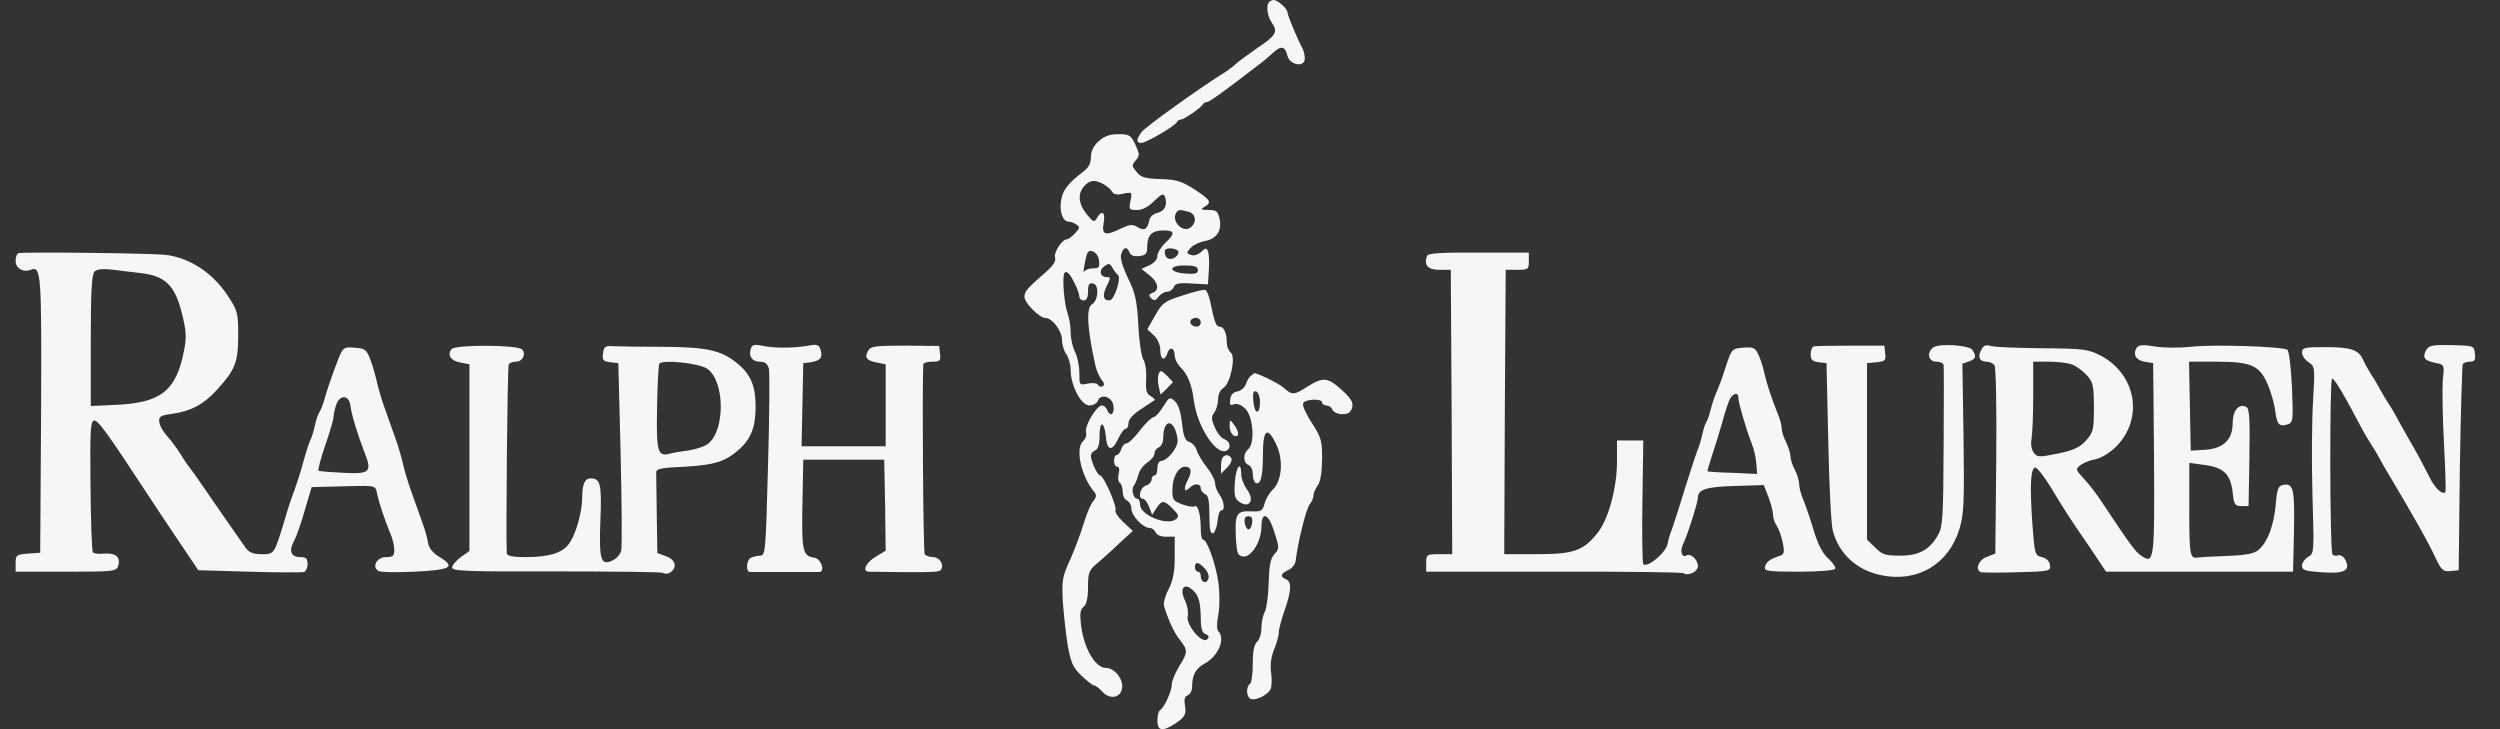 <?xml version="1.0" encoding="utf-8"?>
<svg xmlns="http://www.w3.org/2000/svg" width="96" height="28" viewBox="0 0 96 28" fill="none">
<rect x="0" y="0" width="96" height="28" fill="#333333" stroke="none"/>
<path d="M48.739 0.078C48.606 0.202 48.661 0.616 48.839 0.874C49.083 1.221 48.994 1.366 48.306 1.826C47.984 2.05 47.618 2.318 47.485 2.43C47.363 2.542 47.185 2.677 47.085 2.744C46.12 3.338 43.966 4.883 43.833 5.074C43.622 5.376 43.622 5.488 43.833 5.488C44.011 5.488 45.143 4.827 45.198 4.682C45.22 4.637 45.287 4.592 45.343 4.592C45.465 4.592 46.142 4.122 46.197 3.999C46.219 3.954 46.286 3.92 46.342 3.92C46.441 3.92 47.085 3.45 48.262 2.542C48.45 2.408 48.717 2.184 48.872 2.038C49.194 1.736 49.349 1.77 49.438 2.139C49.527 2.509 50.104 2.599 50.104 2.251C50.104 2.117 50.06 1.926 49.993 1.814C49.816 1.49 49.438 0.582 49.438 0.47C49.438 0.336 49.061 0 48.917 0C48.861 0 48.772 0.034 48.739 0.078Z" fill="#F8F5F5"/>
<path d="M42.179 5.432C41.991 5.6 41.891 5.813 41.891 6.037C41.891 6.272 41.802 6.44 41.591 6.597C41.025 7.023 40.803 7.303 40.747 7.695C40.67 8.12 40.814 8.512 41.036 8.512C41.114 8.512 41.247 8.557 41.336 8.624C41.469 8.703 41.469 8.759 41.291 8.949C41.169 9.084 41.036 9.185 40.98 9.185C40.781 9.185 40.459 9.689 40.514 9.89C40.559 10.024 40.437 10.204 40.159 10.45C39.449 11.066 39.338 11.189 39.338 11.402C39.338 11.626 39.915 12.209 40.137 12.209C40.403 12.209 40.781 12.701 40.781 13.06C40.781 13.239 40.858 13.486 40.947 13.598C41.036 13.721 41.114 14.001 41.114 14.213C41.114 14.807 41.513 15.569 41.835 15.569C41.968 15.569 42.124 15.49 42.157 15.39C42.268 15.087 42.723 15.244 42.757 15.591C42.801 15.927 42.623 16.017 42.512 15.737C42.479 15.647 42.39 15.569 42.312 15.569C42.102 15.58 41.647 16.353 41.702 16.588C41.735 16.7 41.691 16.846 41.602 16.924C41.28 17.193 41.502 18.268 42.013 18.884C42.113 19.007 42.113 19.086 41.98 19.242C41.891 19.343 41.724 19.735 41.613 20.105C41.502 20.475 41.269 21.102 41.092 21.494C40.792 22.143 40.77 22.289 40.814 23.118C40.847 23.611 40.936 24.372 41.003 24.798C41.125 25.459 41.203 25.638 41.535 25.952C41.746 26.153 41.957 26.321 42.013 26.321C42.068 26.321 42.202 26.422 42.324 26.556C42.623 26.881 43.045 26.803 43.09 26.411C43.134 26.064 42.79 25.649 42.468 25.649C42.057 25.649 41.624 24.899 41.513 24.014C41.458 23.566 41.48 23.409 41.613 23.297C41.724 23.207 41.78 22.961 41.78 22.547C41.78 21.998 41.813 21.897 42.124 21.639C42.324 21.471 42.712 21.124 42.99 20.855L43.5 20.385L43.134 20.049C42.934 19.858 42.801 19.657 42.834 19.601C42.912 19.478 42.379 18.257 42.246 18.257C42.146 18.257 41.891 17.708 41.891 17.506C41.891 17.417 41.968 17.327 42.057 17.294C42.168 17.249 42.224 17.07 42.224 16.711C42.224 16.118 42.412 16.185 42.468 16.79C42.512 17.316 42.712 17.338 42.934 16.857C43.034 16.644 43.167 16.465 43.223 16.465C43.289 16.465 43.334 16.364 43.334 16.241C43.334 16.106 43.511 15.905 43.811 15.714C44.066 15.546 44.299 15.39 44.333 15.367C44.366 15.345 44.299 15.278 44.188 15.21C44.022 15.121 43.989 14.986 44.011 14.583C44.033 14.292 43.989 13.934 43.9 13.799C43.822 13.653 43.733 13.049 43.711 12.455C43.656 11.537 43.6 11.257 43.311 10.674C43.101 10.226 43.001 9.901 43.056 9.756C43.145 9.476 43.278 9.453 43.378 9.7C43.422 9.812 43.544 9.857 43.744 9.834C44.011 9.801 44.055 9.745 44.055 9.431C44.066 9.017 44.244 8.848 44.677 8.848C45.11 8.848 45.132 8.96 44.777 9.297C44.588 9.476 44.444 9.711 44.444 9.823C44.444 9.957 44.322 10.103 44.144 10.181L43.833 10.327L44.144 10.573C44.488 10.853 44.532 11.145 44.255 11.245C44.111 11.301 44.099 11.346 44.211 11.458C44.322 11.559 44.377 11.548 44.488 11.391C44.566 11.29 44.721 11.201 44.821 11.201C44.921 11.201 45.032 11.122 45.076 11.021C45.121 10.887 45.276 10.853 45.764 10.887L46.386 10.921L46.419 10.372C46.441 10.069 46.43 9.756 46.386 9.655C46.331 9.509 46.297 9.509 46.12 9.677C46.009 9.778 45.842 9.834 45.731 9.789C45.554 9.722 45.554 9.7 45.72 9.521C45.82 9.409 46.075 9.285 46.286 9.252C46.73 9.162 46.93 8.848 46.83 8.389C46.763 8.109 46.708 8.064 46.408 8.064C46.109 8.053 46.086 8.042 46.253 7.941C46.541 7.773 46.497 7.684 45.864 7.269C45.365 6.956 45.165 6.888 44.555 6.877C43.966 6.855 43.8 6.81 43.644 6.597C43.456 6.373 43.456 6.34 43.611 6.16C43.767 5.981 43.767 5.925 43.6 5.556C43.422 5.186 43.367 5.152 42.945 5.152C42.601 5.152 42.401 5.231 42.179 5.432ZM42.368 7.068C42.501 7.146 42.657 7.269 42.701 7.359C42.768 7.471 42.901 7.493 43.134 7.437C43.467 7.37 43.478 7.37 43.411 7.717C43.345 8.042 43.356 8.064 43.656 8.064C43.877 8.064 44.099 7.941 44.322 7.717C44.599 7.448 44.677 7.415 44.732 7.549C44.843 7.852 44.732 8.109 44.444 8.176C44.288 8.21 44.155 8.333 44.133 8.456C44.066 8.804 43.933 8.882 43.689 8.725C43.489 8.602 43.389 8.613 43.056 8.77C42.435 9.072 42.301 9.028 42.379 8.568C42.457 8.143 42.312 8.042 42.124 8.367C42.024 8.546 41.98 8.535 41.735 8.232C41.413 7.84 41.369 7.437 41.635 7.146C41.846 6.911 42.035 6.888 42.368 7.068ZM45.642 8.132C45.92 8.21 45.964 8.524 45.731 8.725C45.443 8.972 44.965 8.512 45.165 8.176C45.243 8.042 45.298 8.042 45.642 8.132ZM45.254 9.689C45.221 9.913 44.888 10.036 44.777 9.857C44.721 9.767 44.71 9.655 44.743 9.599C44.821 9.476 45.276 9.554 45.254 9.689ZM42.202 10.002C42.235 10.26 42.202 10.305 41.957 10.305C41.813 10.305 41.658 10.372 41.624 10.439C41.569 10.585 41.658 10.024 41.735 9.767C41.813 9.498 42.168 9.677 42.202 10.002ZM42.923 10.551C43.078 10.652 42.79 11.537 42.601 11.537C42.357 11.537 42.324 11.335 42.501 10.977C42.645 10.685 42.657 10.641 42.512 10.641C42.246 10.641 42.179 10.394 42.401 10.226C42.579 10.103 42.612 10.103 42.712 10.271C42.768 10.383 42.867 10.506 42.923 10.551ZM45.998 10.372C45.998 10.506 45.898 10.529 45.531 10.506C44.877 10.461 44.832 10.193 45.487 10.193C45.876 10.193 45.998 10.237 45.998 10.372ZM41.269 10.887C41.369 11.077 41.447 11.301 41.447 11.391C41.447 11.469 41.524 11.537 41.613 11.537C41.724 11.537 41.78 11.425 41.78 11.189C41.78 10.921 41.824 10.853 41.98 10.887C42.213 10.932 42.179 11.537 41.935 11.682C41.702 11.817 41.746 12.623 42.068 14.057C42.113 14.236 42.213 14.471 42.301 14.583C42.401 14.695 42.423 14.785 42.346 14.829C42.29 14.874 42.202 14.841 42.168 14.785C42.124 14.706 41.957 14.695 41.769 14.729C41.447 14.796 41.447 14.796 41.447 14.314C41.447 14.046 41.369 13.687 41.28 13.508C41.191 13.34 41.114 13.004 41.114 12.769C41.114 12.522 41.058 12.197 40.992 12.018C40.87 11.705 40.781 10.663 40.87 10.495C40.936 10.361 41.092 10.506 41.269 10.887ZM0.711 9.722C0.644 9.745 0.6 9.879 0.6 10.024C0.6 10.305 0.889 10.473 1.177 10.361C1.588 10.204 1.599 10.473 1.577 15.916L1.544 21.225L1.077 21.259C0.633 21.292 0.6 21.315 0.6 21.628V21.953H2.531C4.407 21.953 4.474 21.942 4.54 21.718C4.64 21.393 4.441 21.225 3.997 21.259C3.786 21.281 3.597 21.259 3.564 21.203C3.53 21.147 3.486 20.004 3.475 18.649C3.453 16.532 3.475 16.185 3.608 16.151C3.763 16.129 4.063 16.532 5.817 19.209C5.906 19.355 6.35 20.015 6.794 20.676L7.615 21.897L9.569 21.953C10.656 21.987 11.6 21.987 11.678 21.964C11.744 21.942 11.811 21.807 11.811 21.662C11.811 21.449 11.755 21.393 11.533 21.393C11.167 21.393 11.078 21.147 11.3 20.755C11.389 20.587 11.578 20.049 11.711 19.567L11.966 18.705L12.832 18.683C14.541 18.638 14.397 18.615 14.486 18.985C14.575 19.366 14.763 19.937 14.985 20.475C15.074 20.676 15.141 20.967 15.141 21.113C15.141 21.348 15.085 21.393 14.819 21.393C14.475 21.393 14.275 21.751 14.519 21.919C14.586 21.975 15.207 21.987 15.906 21.953C17.316 21.886 17.516 21.774 16.883 21.393C16.639 21.247 16.473 21.057 16.439 20.855C16.417 20.687 16.328 20.374 16.251 20.161C16.173 19.948 16.051 19.59 15.973 19.377C15.895 19.164 15.773 18.806 15.696 18.593C15.629 18.38 15.518 18.022 15.474 17.809C15.429 17.596 15.318 17.238 15.252 17.025C15.174 16.812 15.052 16.454 14.974 16.241C14.896 16.028 14.774 15.67 14.697 15.457C14.63 15.244 14.519 14.886 14.475 14.673C14.43 14.46 14.319 14.079 14.23 13.833C14.075 13.418 14.031 13.385 13.62 13.351C13.209 13.318 13.176 13.34 13.009 13.743C12.799 14.281 12.599 14.841 12.454 15.345C12.399 15.558 12.299 15.782 12.255 15.849C12.21 15.905 12.133 16.14 12.088 16.353C12.044 16.566 11.966 16.812 11.911 16.913C11.866 17.002 11.744 17.383 11.644 17.753C11.544 18.122 11.389 18.604 11.311 18.817C11.222 19.03 11.045 19.556 10.923 19.993C10.523 21.303 10.534 21.281 10.046 21.281C9.713 21.281 9.557 21.214 9.424 21.023C9.091 20.553 8.203 19.276 7.815 18.705C7.604 18.391 7.371 18.067 7.315 17.999C7.249 17.921 7.082 17.686 6.949 17.462C6.816 17.249 6.583 16.924 6.427 16.756C6.272 16.588 6.128 16.342 6.117 16.207C6.094 15.994 6.161 15.95 6.594 15.894C7.315 15.793 7.815 15.535 8.314 14.986C9.025 14.213 9.147 13.922 9.147 12.881C9.147 12.018 9.125 11.929 8.747 11.357C8.17 10.484 7.315 9.913 6.383 9.789C5.828 9.722 0.889 9.666 0.711 9.722ZM5.384 10.484C6.339 10.585 6.716 10.954 6.982 12.018C7.16 12.735 7.171 12.948 7.06 13.497C6.76 15.009 6.172 15.468 4.463 15.546L3.486 15.591V13.082C3.486 11.223 3.519 10.54 3.63 10.428C3.719 10.338 3.941 10.316 4.263 10.349C4.54 10.383 5.04 10.439 5.384 10.484ZM13.454 15.569C13.487 15.894 13.764 16.778 13.997 17.372C14.297 18.122 14.208 18.212 13.198 18.156C12.71 18.134 12.277 18.1 12.232 18.078C12.199 18.055 12.31 17.619 12.488 17.103C12.665 16.599 12.81 16.095 12.81 15.994C12.81 15.894 12.865 15.67 12.921 15.513C13.065 15.143 13.409 15.177 13.454 15.569ZM54.8 9.823C54.666 10.17 54.822 10.361 55.266 10.361H55.71L55.743 15.815L55.765 21.281H55.266C54.788 21.281 54.766 21.292 54.766 21.617V21.953H59.65C62.336 21.942 64.578 21.975 64.645 22.009C64.834 22.132 65.2 21.953 65.2 21.74C65.2 21.494 64.922 21.236 64.767 21.326C64.589 21.438 64.501 21.169 64.623 20.911C64.8 20.553 65.2 19.287 65.2 19.108C65.2 18.794 65.533 18.694 66.621 18.66L67.731 18.627L67.908 19.086C68.008 19.343 68.086 19.657 68.086 19.78C68.086 19.903 68.152 20.094 68.241 20.217C68.319 20.34 68.419 20.631 68.463 20.867C68.53 21.214 68.508 21.292 68.341 21.348C67.975 21.46 67.808 21.583 67.775 21.774C67.742 21.931 67.897 21.953 69.074 21.953C69.806 21.953 70.428 21.908 70.472 21.841C70.505 21.785 70.383 21.606 70.206 21.449C69.984 21.247 69.806 20.9 69.64 20.351C69.507 19.903 69.329 19.377 69.24 19.175C69.151 18.974 69.085 18.694 69.085 18.559C69.074 18.425 69.007 18.19 68.918 18.033C68.829 17.876 68.763 17.652 68.752 17.529C68.752 17.406 68.674 17.159 68.585 16.98C68.496 16.812 68.419 16.566 68.419 16.454C68.419 16.342 68.352 16.084 68.263 15.882C68.03 15.3 67.853 14.762 67.753 14.337C67.708 14.124 67.609 13.799 67.531 13.631C67.398 13.351 67.331 13.318 66.942 13.351C66.51 13.385 66.499 13.396 66.277 14.057C66.166 14.426 65.999 14.874 65.91 15.065C65.833 15.244 65.733 15.546 65.688 15.737C65.644 15.916 65.577 16.118 65.533 16.185C65.489 16.241 65.411 16.476 65.366 16.689C65.322 16.902 65.244 17.148 65.2 17.249C65.156 17.338 64.933 18.022 64.7 18.761C64.478 19.5 64.245 20.206 64.201 20.329C64.145 20.452 64.068 20.699 64.034 20.889C63.968 21.225 63.258 21.819 63.102 21.662C63.069 21.628 63.047 20.542 63.069 19.254L63.102 16.913H62.092V17.73C62.092 18.738 61.759 19.959 61.337 20.475C60.804 21.147 60.427 21.281 59.017 21.281H57.763L57.785 15.815L57.819 10.361H58.263C58.684 10.361 58.707 10.338 58.707 10.036V9.7H56.775C55.388 9.689 54.833 9.722 54.8 9.823ZM66.754 15.278C66.754 15.468 67.053 16.487 67.264 17.025C67.353 17.238 67.431 17.596 67.442 17.809L67.475 18.201L66.532 18.156C66.01 18.145 65.577 18.111 65.566 18.1C65.555 18.089 65.644 17.787 65.766 17.417C65.888 17.047 66.066 16.476 66.154 16.151C66.243 15.815 66.365 15.457 66.421 15.334C66.554 15.087 66.754 15.053 66.754 15.278Z" fill="#F8F5F5"/>
<path d="M45.41 11.346C44.711 11.57 44.622 11.637 44.356 12.119L44.056 12.645L44.311 12.88C44.456 13.015 44.555 13.25 44.555 13.44C44.555 13.821 44.722 13.888 44.833 13.552C44.922 13.284 45.11 13.362 45.11 13.664C45.11 13.776 45.199 13.956 45.299 14.068C45.61 14.37 45.765 14.762 45.843 15.378C45.976 16.408 46.731 17.54 47.119 17.293C47.286 17.192 47.23 16.935 47.02 16.868C46.908 16.834 46.742 16.632 46.653 16.42C46.509 16.106 46.509 16.005 46.631 15.837C46.709 15.725 46.775 15.501 46.775 15.333C46.775 15.154 46.853 14.975 46.964 14.908C47.242 14.762 47.464 13.709 47.264 13.541C47.175 13.474 47.108 13.295 47.108 13.16C47.108 12.791 46.997 12.544 46.831 12.544C46.698 12.544 46.631 12.365 46.465 11.547C46.42 11.335 46.331 11.144 46.276 11.133C46.209 11.111 45.821 11.211 45.41 11.346ZM46.109 12.376C46.109 12.466 46.043 12.544 45.954 12.544C45.765 12.544 45.643 12.387 45.743 12.275C45.876 12.141 46.109 12.208 46.109 12.376ZM17.339 13.407C17.162 13.631 17.306 13.855 17.683 13.922L18.027 13.989V21.157L17.694 21.393C17.517 21.527 17.361 21.706 17.361 21.796C17.361 21.93 17.95 21.953 21.357 21.942C23.555 21.942 25.398 21.964 25.453 21.997C25.631 22.11 25.908 21.93 25.908 21.706C25.908 21.561 25.786 21.437 25.575 21.359L25.242 21.236L25.22 19.802C25.209 19.018 25.198 18.279 25.198 18.167C25.187 17.999 25.331 17.965 26.297 17.921C27.451 17.853 27.839 17.73 28.383 17.26C28.838 16.845 29.016 16.397 29.016 15.624C29.016 14.796 28.816 14.348 28.261 13.911C27.662 13.44 27.096 13.328 25.442 13.317C24.632 13.317 23.788 13.306 23.577 13.295C23.233 13.272 23.189 13.306 23.155 13.575C23.122 13.832 23.166 13.877 23.433 13.911L23.744 13.944L23.832 17.416C23.877 19.32 23.888 21.001 23.855 21.146C23.821 21.281 23.666 21.46 23.511 21.527C23.067 21.729 23 21.505 23.055 19.97C23.111 18.581 23.055 18.369 22.678 18.369C22.456 18.369 22.356 18.593 22.356 19.13C22.345 19.679 22.123 20.485 21.868 20.855C21.624 21.225 21.102 21.393 20.169 21.393C19.692 21.393 19.47 21.348 19.459 21.247C19.426 20.62 19.481 14.068 19.537 13.989C19.57 13.933 19.692 13.888 19.814 13.888C20.07 13.888 20.214 13.586 20.047 13.418C19.87 13.239 17.483 13.227 17.339 13.407ZM27.151 14.157C27.828 14.605 27.862 16.498 27.196 17.036C27.073 17.137 26.741 17.248 26.463 17.293C26.186 17.327 25.864 17.383 25.742 17.416C25.253 17.551 25.198 17.372 25.231 15.658C25.242 14.784 25.287 14.011 25.32 13.967C25.42 13.799 26.84 13.944 27.151 14.157Z" fill="#F8F5F5"/>
<path d="M28.837 13.373C28.727 13.665 28.882 13.889 29.17 13.889C29.381 13.889 29.47 13.967 29.526 14.157C29.559 14.303 29.548 15.972 29.492 17.876C29.404 21.225 29.392 21.337 29.181 21.337C29.059 21.348 28.893 21.382 28.815 21.426C28.66 21.538 28.638 21.953 28.793 21.964H31.468C31.701 21.942 31.524 21.449 31.268 21.415C30.824 21.348 30.78 21.169 30.813 19.366L30.846 17.652H33.954L33.988 19.399L34.01 21.146L33.621 21.382C33.244 21.606 33.089 21.953 33.377 21.953C35.375 21.986 35.986 21.975 36.086 21.919C36.296 21.785 36.119 21.393 35.83 21.393C35.697 21.393 35.542 21.337 35.508 21.281C35.453 21.191 35.408 15.132 35.453 14.001C35.453 13.933 35.608 13.889 35.797 13.889C36.097 13.889 36.13 13.855 36.097 13.586L36.063 13.284L34.754 13.273C33.599 13.273 33.422 13.295 33.333 13.474C33.188 13.732 33.277 13.844 33.677 13.922L34.01 13.989V17.137H30.78L30.813 15.535L30.846 13.944L31.124 13.911C31.501 13.855 31.601 13.732 31.512 13.441C31.446 13.228 31.39 13.205 30.98 13.284C30.414 13.373 29.703 13.373 29.248 13.273C28.993 13.216 28.882 13.239 28.837 13.373ZM69.64 13.306C69.584 13.329 69.529 13.463 69.529 13.608C69.529 13.81 69.595 13.877 69.84 13.911L70.139 13.944L70.206 16.969C70.239 18.626 70.317 20.172 70.383 20.396C70.627 21.281 71.305 21.897 72.237 22.087C73.613 22.378 74.812 21.684 75.234 20.34C75.412 19.758 75.434 19.354 75.4 16.823L75.356 13.967L75.611 13.877C75.878 13.777 75.9 13.698 75.745 13.441C75.622 13.25 74.435 13.172 74.224 13.351C73.969 13.564 74.057 13.889 74.357 13.889C74.512 13.889 74.635 13.956 74.635 14.023C74.646 14.101 74.646 15.524 74.635 17.17C74.623 19.802 74.601 20.217 74.435 20.519C74.102 21.113 73.702 21.337 72.959 21.337C72.392 21.337 72.27 21.292 72.004 21.023L71.693 20.721V13.944L72.059 13.911C72.381 13.877 72.426 13.844 72.392 13.575L72.359 13.273H71.06C70.339 13.273 69.706 13.284 69.64 13.306ZM76.077 13.441C75.933 13.709 76.011 13.889 76.288 13.889C76.399 13.889 76.532 13.956 76.588 14.023C76.644 14.101 76.677 15.759 76.655 17.719L76.621 21.258L76.299 21.382C75.978 21.494 75.822 21.886 76.077 21.975C76.133 21.986 76.766 21.998 77.465 21.975C78.708 21.942 78.752 21.93 78.719 21.695C78.697 21.55 78.586 21.438 78.408 21.393C78.142 21.326 78.131 21.292 78.042 20.105C77.942 18.649 77.975 18.01 78.142 17.954C78.209 17.932 78.486 18.279 78.752 18.716C79.33 19.668 79.374 19.746 80.229 20.99L80.873 21.953H88.054L88.087 20.486C88.121 18.828 88.076 18.559 87.71 18.615C87.488 18.649 87.444 18.727 87.388 19.377C87.31 20.194 87.088 20.788 86.744 21.102C86.567 21.258 86.3 21.314 85.523 21.348C84.979 21.37 84.491 21.393 84.436 21.404C84.091 21.471 84.069 21.382 84.069 19.59V17.775L84.657 17.854C85.39 17.954 85.645 18.201 85.734 18.895C85.778 19.377 85.823 19.433 86.067 19.433H86.345L86.378 17.551C86.4 15.949 86.378 15.669 86.234 15.613C85.956 15.501 85.734 15.781 85.734 16.252C85.734 16.879 85.379 17.226 84.68 17.271L84.125 17.305L84.091 15.591L84.058 13.889H85.124C86.445 13.889 86.766 14.034 87.077 14.751C87.199 15.042 87.332 15.49 87.366 15.759C87.432 16.308 87.521 16.397 87.843 16.297C88.054 16.229 88.065 16.151 88.01 14.863C87.976 14.101 87.898 13.474 87.832 13.429C87.632 13.306 84.946 13.216 84.136 13.317C83.714 13.362 83.092 13.362 82.759 13.306C82.293 13.228 82.127 13.239 82.049 13.351C81.894 13.608 82.016 13.832 82.349 13.889L82.682 13.944L82.715 17.596C82.737 21.538 82.726 21.695 82.204 21.326C81.982 21.169 81.805 20.922 80.739 19.321C80.54 19.007 80.218 18.593 80.029 18.391C79.696 18.033 79.696 18.01 79.896 17.854C80.018 17.775 80.273 17.663 80.484 17.63C80.695 17.585 81.028 17.383 81.272 17.137C82.326 16.061 82.027 14.37 80.662 13.653C80.173 13.407 79.996 13.384 78.408 13.373C77.454 13.362 76.566 13.329 76.444 13.284C76.266 13.228 76.166 13.261 76.077 13.441ZM79.574 14.001C79.729 14.056 79.984 14.247 80.129 14.404C80.373 14.672 80.406 14.807 80.406 15.636C80.406 16.498 80.384 16.599 80.107 16.913C79.862 17.181 79.629 17.293 79.019 17.417C78.297 17.562 78.231 17.562 78.098 17.383C78.009 17.271 77.975 17.058 78.009 16.868C78.042 16.689 78.075 15.949 78.075 15.221V13.889H78.675C79.008 13.889 79.407 13.933 79.574 14.001ZM93.16 13.452C93.016 13.743 93.093 13.844 93.515 13.933C93.859 14.001 93.87 14.001 93.803 14.594C93.781 14.908 93.792 16.005 93.848 17.013C93.903 18.033 93.926 18.873 93.903 18.895C93.781 19.018 93.482 18.727 93.271 18.279C93.126 17.988 92.816 17.394 92.56 16.969C92.316 16.532 92.072 16.106 92.028 16.017C91.983 15.927 91.85 15.692 91.728 15.513C91.606 15.322 91.462 15.076 91.395 14.953C91.328 14.829 91.184 14.572 91.062 14.393C90.94 14.202 90.796 13.944 90.74 13.81C90.573 13.429 90.263 13.329 89.297 13.329C88.487 13.329 88.398 13.351 88.398 13.541C88.398 13.653 88.509 13.821 88.653 13.911C88.897 14.079 88.897 14.113 88.82 15.412C88.775 16.14 88.764 17.764 88.798 18.996C88.864 21.225 88.864 21.258 88.631 21.382C88.509 21.46 88.398 21.606 88.398 21.718C88.398 21.897 88.509 21.93 89.153 21.975C90.019 22.042 90.274 21.908 90.063 21.505C89.996 21.37 89.863 21.292 89.785 21.326C89.697 21.359 89.597 21.337 89.564 21.281C89.464 21.124 89.453 14.56 89.552 14.538C89.63 14.505 90.041 15.21 90.729 16.521C90.796 16.644 90.94 16.89 91.062 17.081C91.184 17.26 91.328 17.517 91.395 17.641C91.462 17.764 91.573 17.965 91.65 18.089C92.671 19.802 93.249 20.822 93.526 21.426C93.748 21.897 93.815 21.953 94.092 21.93L94.414 21.897L94.458 17.977C94.492 15.826 94.547 14.023 94.569 13.978C94.603 13.933 94.725 13.889 94.847 13.889C95.025 13.889 95.069 13.821 95.036 13.575C95.002 13.273 94.991 13.273 94.136 13.25C93.393 13.239 93.271 13.261 93.16 13.452ZM44.488 14.37C44.455 14.471 44.455 14.695 44.499 14.863L44.566 15.154L44.81 14.919L45.043 14.672L44.81 14.426C44.588 14.213 44.554 14.202 44.488 14.37ZM48.04 14.426C47.973 14.471 47.884 14.617 47.84 14.751C47.796 14.885 47.651 15.008 47.518 15.031C47.363 15.053 47.263 15.154 47.241 15.333C47.207 15.546 47.241 15.58 47.385 15.524C47.507 15.479 47.662 15.546 47.829 15.703C48.129 16.017 48.195 17.036 47.929 17.249C47.729 17.428 47.729 17.764 47.94 17.854C48.029 17.887 48.106 18.033 48.106 18.189C48.106 18.346 48.151 18.492 48.206 18.537C48.406 18.649 48.495 18.313 48.495 17.484C48.495 16.487 48.661 16.341 49.005 17.058C49.294 17.652 49.227 18.47 48.872 18.805C48.75 18.918 48.606 19.153 48.562 19.332C48.484 19.623 48.428 19.657 48.018 19.634C47.474 19.612 47.407 19.746 47.463 20.732C47.496 21.247 47.529 21.337 47.729 21.37C48.051 21.415 48.439 20.777 48.439 20.228C48.439 19.601 48.717 19.713 48.939 20.441C49.128 21.034 49.128 21.068 48.939 21.281C48.783 21.449 48.739 21.718 48.717 22.367C48.706 22.849 48.639 23.353 48.573 23.487C48.495 23.622 48.439 23.902 48.439 24.114C48.439 24.327 48.362 24.562 48.273 24.641C48.162 24.742 48.106 24.999 48.106 25.492C48.106 25.873 48.062 26.231 47.995 26.265C47.851 26.355 47.851 26.735 48.007 26.825C48.184 26.948 48.75 26.657 48.806 26.422C48.839 26.31 48.839 26.019 48.806 25.783C48.772 25.526 48.817 25.19 48.928 24.932C49.028 24.697 49.105 24.406 49.105 24.294C49.105 24.171 49.205 23.79 49.327 23.442C49.594 22.681 49.605 22.334 49.383 22.244C49.15 22.154 49.172 22.02 49.461 21.897C49.605 21.83 49.727 21.684 49.749 21.561C49.838 20.81 50.16 19.522 50.293 19.366C50.371 19.276 50.437 19.119 50.437 19.029C50.437 18.929 50.515 18.761 50.604 18.637C50.704 18.503 50.759 18.156 50.77 17.641C50.77 16.924 50.737 16.801 50.382 16.252C50.16 15.916 50.004 15.58 50.038 15.49C50.104 15.322 50.77 15.289 50.77 15.457C50.77 15.513 50.848 15.569 50.937 15.569C51.037 15.569 51.137 15.647 51.17 15.737C51.214 15.826 51.37 15.905 51.547 15.905C51.769 15.905 51.869 15.837 51.925 15.647C51.969 15.457 51.891 15.311 51.525 14.975C50.981 14.482 50.804 14.471 50.215 14.841C49.682 15.177 49.627 15.188 49.272 14.874C49.083 14.706 48.162 14.269 48.162 14.336C48.162 14.336 48.106 14.381 48.04 14.426ZM48.384 15.434C48.384 15.949 48.173 15.927 48.129 15.412C48.095 15.098 48.129 14.997 48.24 15.031C48.317 15.065 48.384 15.244 48.384 15.434ZM48.084 20.071C48.062 20.217 48.007 20.329 47.94 20.329C47.884 20.329 47.818 20.217 47.796 20.071C47.773 19.903 47.818 19.825 47.94 19.825C48.062 19.825 48.106 19.903 48.084 20.071ZM44.666 15.613C44.532 15.837 44.366 16.017 44.299 16.017C44.221 16.028 43.988 16.252 43.778 16.521C43.567 16.801 43.334 17.025 43.256 17.025C43.189 17.025 43.089 17.125 43.056 17.249C43.023 17.372 42.934 17.473 42.879 17.473C42.823 17.473 42.779 17.573 42.779 17.697C42.779 17.82 42.834 17.921 42.901 17.921C42.978 17.921 43.001 18.033 42.956 18.189C42.923 18.346 42.934 18.503 43.001 18.537C43.056 18.57 43.112 18.727 43.112 18.884C43.112 19.041 43.189 19.186 43.278 19.22C43.367 19.265 43.445 19.399 43.445 19.534C43.445 19.802 43.889 20.273 44.144 20.273C44.233 20.273 44.333 20.351 44.377 20.441C44.41 20.542 44.577 20.609 44.776 20.609H45.109V21.393C45.109 21.964 45.043 22.289 44.876 22.625C44.743 22.871 44.666 23.163 44.699 23.274C44.888 23.879 45.087 24.294 45.309 24.574C45.62 24.977 45.62 25.044 45.276 25.593C45.132 25.839 44.998 26.142 44.998 26.276C44.998 26.534 44.71 27.172 44.543 27.273C44.488 27.318 44.444 27.486 44.444 27.676C44.444 28.057 44.632 28.102 45.087 27.811C45.509 27.542 45.565 27.43 45.498 27.071C45.465 26.859 45.498 26.735 45.609 26.702C45.698 26.657 45.776 26.523 45.776 26.388C45.776 25.918 45.909 25.671 46.275 25.47C46.785 25.19 47.063 24.529 46.785 24.238C46.719 24.182 46.719 23.924 46.785 23.599C46.841 23.274 46.841 22.77 46.785 22.367C46.686 21.662 46.353 20.721 46.197 20.721C46.142 20.721 46.108 20.53 46.108 20.295C46.108 19.758 45.998 19.366 45.875 19.444C45.82 19.477 45.598 19.444 45.398 19.366C45.043 19.231 45.01 19.186 45.021 18.772C45.032 18.302 45.254 17.921 45.509 17.921C45.742 17.921 45.787 18.1 45.609 18.436C45.431 18.783 45.476 18.94 45.687 18.727C45.864 18.548 46.108 18.559 46.108 18.75C46.108 18.839 46.186 18.929 46.275 18.974C46.397 19.018 46.441 19.22 46.441 19.78C46.441 20.318 46.475 20.508 46.586 20.474C46.652 20.441 46.73 20.239 46.752 20.015C46.774 19.791 46.83 19.601 46.897 19.601C47.052 19.601 47.008 19.242 46.83 18.996C46.741 18.873 46.663 18.682 46.663 18.57C46.663 18.447 46.519 18.167 46.342 17.943C46.164 17.719 45.986 17.417 45.953 17.282C45.909 17.148 45.787 17.002 45.664 16.969C45.509 16.924 45.443 16.745 45.387 16.241C45.343 15.826 45.243 15.513 45.109 15.401C44.921 15.233 44.899 15.244 44.666 15.613ZM45.109 16.453C45.165 16.577 45.221 16.789 45.221 16.924C45.221 17.204 44.821 17.697 44.588 17.697C44.51 17.697 44.444 17.82 44.444 17.977C44.444 18.134 44.399 18.257 44.333 18.257C44.277 18.257 44.221 18.324 44.221 18.413C44.221 18.503 44.122 18.615 43.999 18.649C43.778 18.716 43.678 19.153 43.889 19.153C43.955 19.153 44.055 19.287 44.122 19.455L44.244 19.769L44.41 19.511C44.621 19.198 44.699 19.198 45.043 19.545C45.265 19.769 45.287 19.836 45.154 19.937C44.832 20.206 43.778 19.78 43.778 19.377C43.778 19.253 43.733 19.153 43.678 19.153C43.522 19.153 43.434 18.805 43.533 18.66C43.589 18.593 43.666 18.402 43.711 18.245C43.744 18.078 43.9 17.865 44.055 17.764C44.21 17.663 44.333 17.506 44.333 17.405C44.333 17.316 44.41 17.215 44.499 17.181C44.588 17.137 44.666 16.991 44.666 16.857C44.666 16.274 44.899 16.061 45.109 16.453ZM46.275 21.841C46.386 21.964 46.441 22.132 46.397 22.233C46.319 22.446 46.108 22.356 46.108 22.11C46.108 22.02 46.064 21.953 45.998 21.953C45.942 21.953 45.886 21.874 45.886 21.785C45.886 21.55 46.031 21.572 46.275 21.841ZM45.898 22.759C46.042 22.95 46.097 23.196 46.108 23.644C46.108 24.137 46.153 24.294 46.297 24.35C46.43 24.406 46.441 24.462 46.353 24.551C46.164 24.742 45.531 23.991 45.609 23.655C45.642 23.521 45.598 23.263 45.52 23.095C45.243 22.547 45.509 22.311 45.898 22.759Z" fill="#F8F5F5"/>
<path d="M47.219 16.375C47.219 16.532 47.297 16.689 47.386 16.733C47.597 16.812 47.597 16.588 47.386 16.308C47.23 16.095 47.219 16.095 47.219 16.375ZM46.964 17.551C46.919 17.585 46.886 17.753 46.886 17.91V18.189L47.119 17.954C47.252 17.831 47.319 17.663 47.286 17.596C47.197 17.462 47.075 17.439 46.964 17.551ZM47.419 18.503C47.386 18.94 47.408 19.13 47.541 19.231C47.952 19.578 48.218 19.22 47.874 18.783C47.763 18.626 47.663 18.369 47.663 18.212C47.663 17.674 47.463 17.91 47.419 18.503Z" fill="#F8F5F5"/>
</svg>